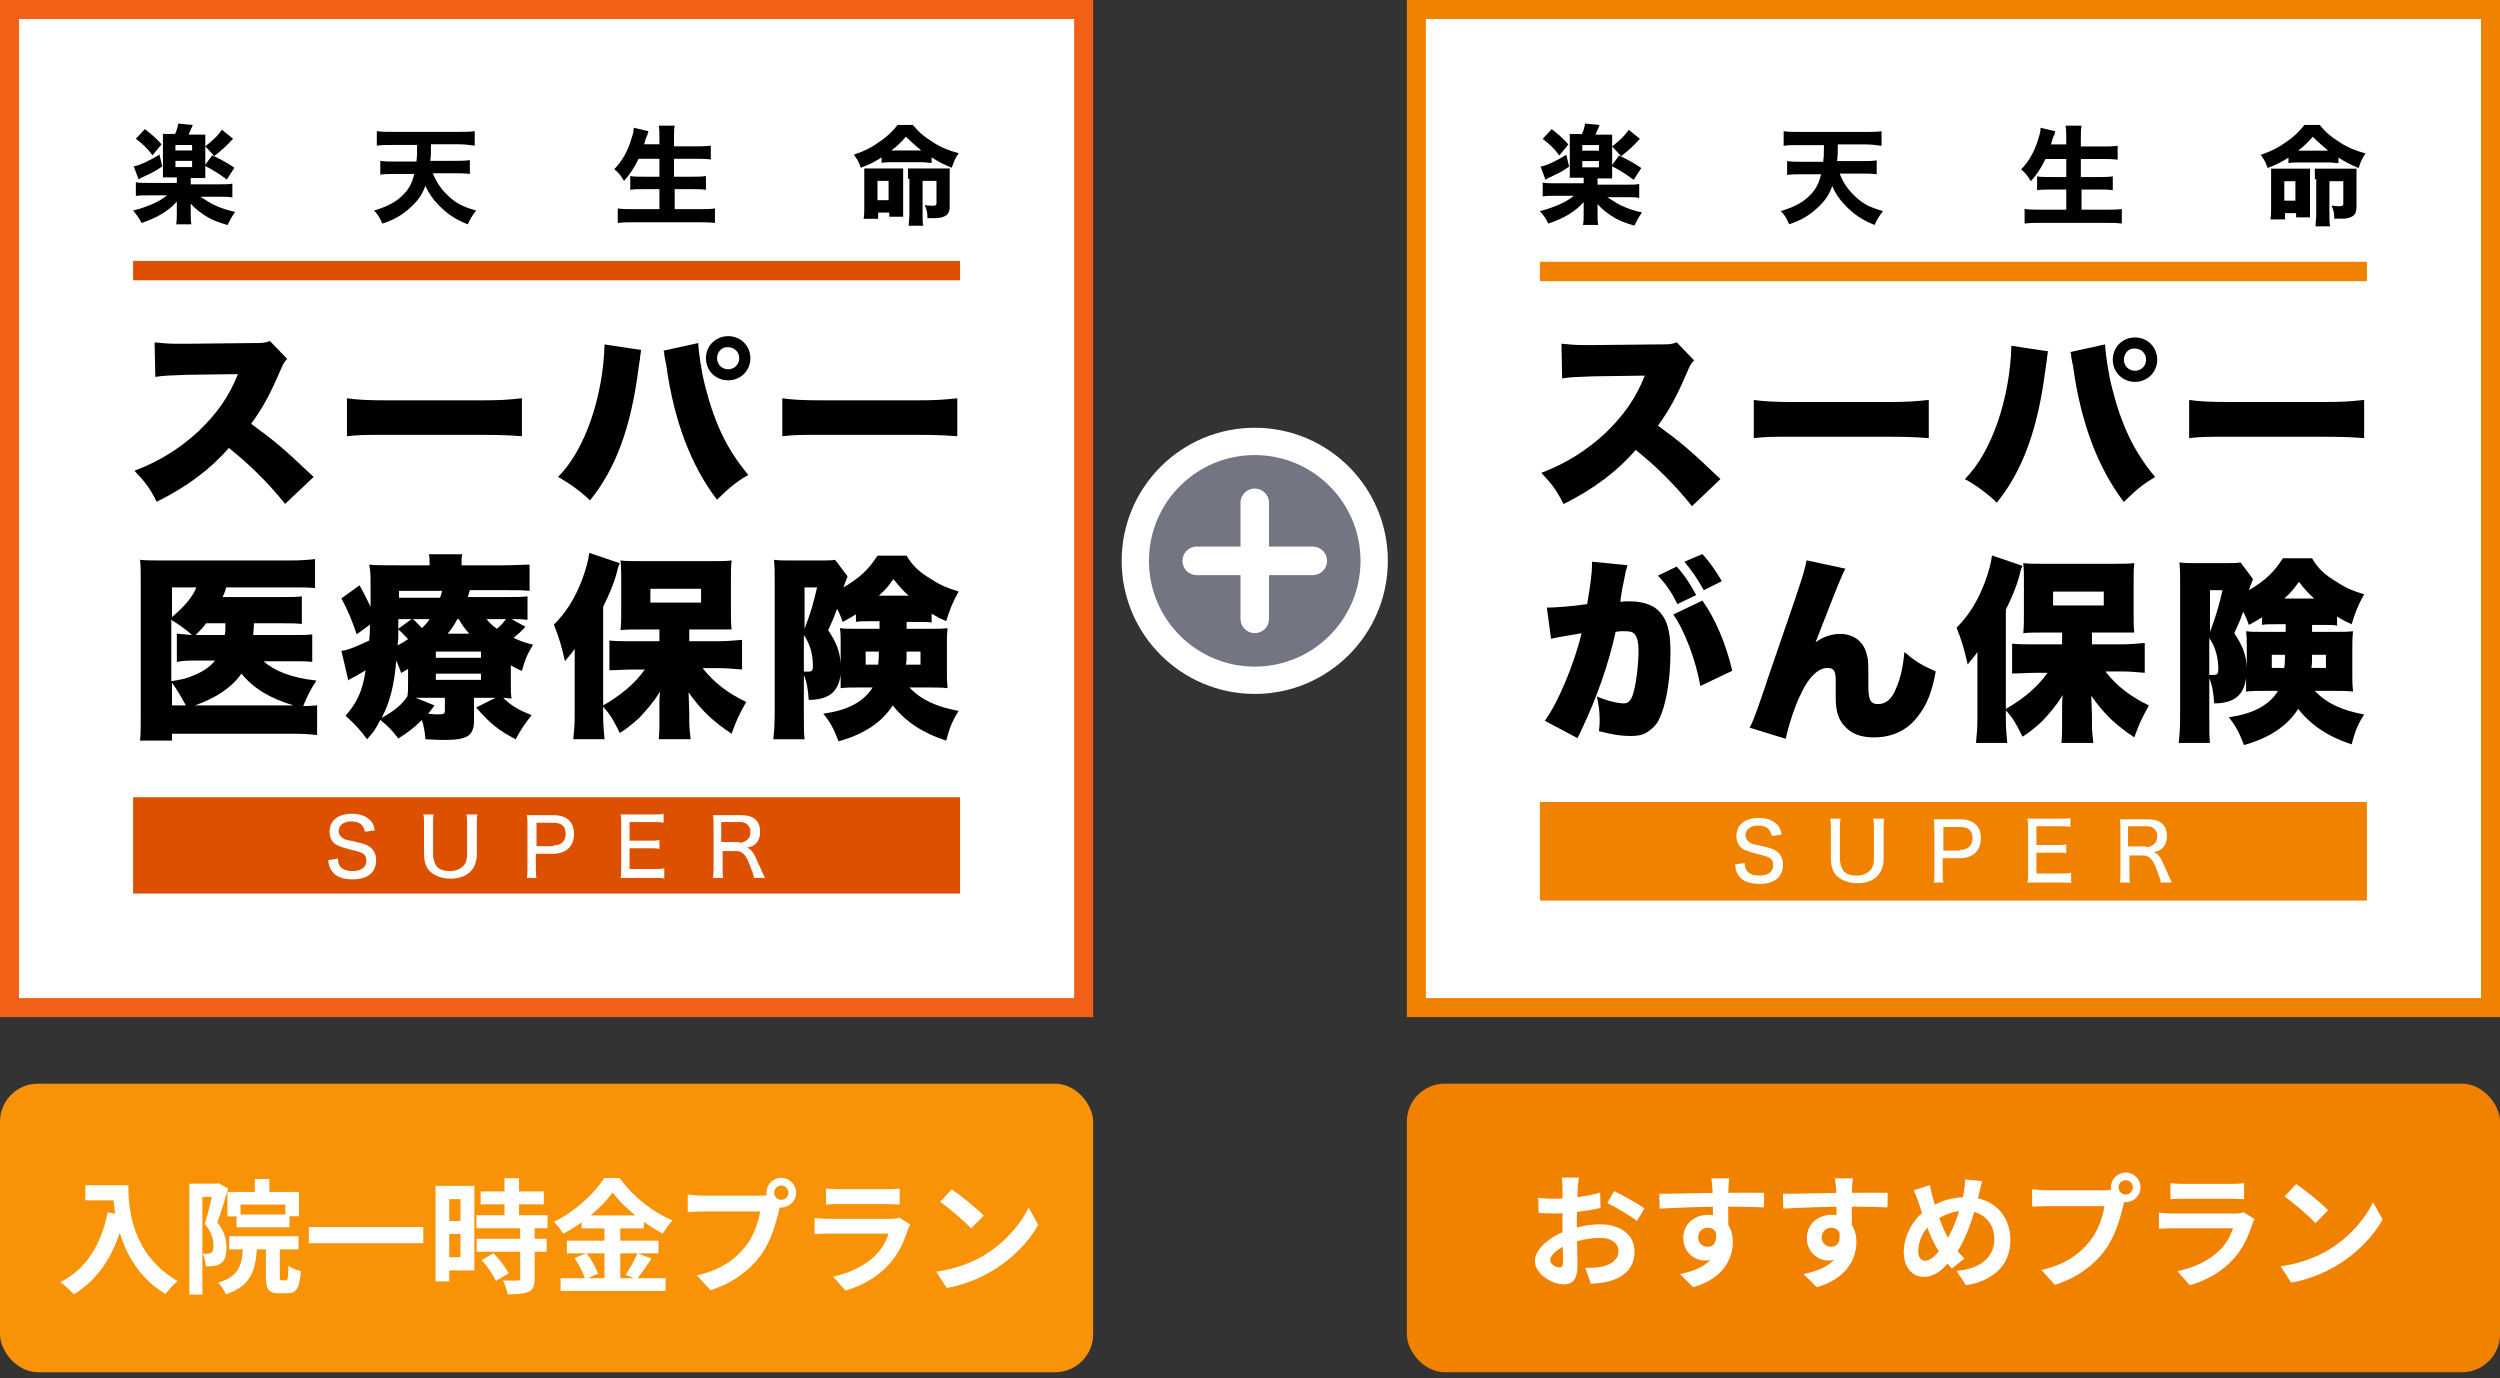 <svg width="263" height="145" viewBox="0 0 263 145" fill="none" xmlns="http://www.w3.org/2000/svg">
<rect x="0" y="0" width="263" height="145" fill="#333333" stroke="none"/>
<circle cx="132" cy="59" r="14" fill="white"/>
<circle cx="131.999" cy="59" r="11.128" fill="#737582"/>
<path d="M125.896 59.001H138.102" stroke="white" stroke-width="3" stroke-linecap="round"/>
<path d="M132 52.898L132 65.103" stroke="white" stroke-width="3" stroke-linecap="round"/>
<rect x="1" y="1" width="113" height="105" fill="white" stroke="#F26018" stroke-width="2"/>
<g clip-path="url(#clip0_4249_75495)">
<path d="M101 83.875H14V94H101V83.875Z" fill="#DC5000"/>
<path d="M35.55 90.329C35.55 90.692 35.623 90.91 35.769 91.128C36.061 91.491 36.5 91.636 37.084 91.636C38.034 91.636 38.545 91.2 38.545 90.547C38.545 90.184 38.399 89.894 38.107 89.749C37.815 89.603 37.741 89.603 36.646 89.312C36.061 89.167 35.696 89.022 35.404 88.877C34.893 88.587 34.673 88.079 34.673 87.497C34.673 86.336 35.55 85.609 37.011 85.609C37.961 85.609 38.618 85.9 39.056 86.409C39.275 86.699 39.349 86.917 39.422 87.352L38.399 87.497C38.326 87.207 38.253 87.062 38.107 86.844C37.888 86.554 37.449 86.409 36.938 86.409C36.134 86.409 35.623 86.844 35.623 87.425C35.623 87.788 35.842 88.079 36.281 88.296C36.5 88.369 36.573 88.369 37.522 88.587C38.18 88.732 38.618 88.877 38.91 89.095C39.349 89.458 39.568 89.894 39.568 90.474C39.568 91.782 38.691 92.507 37.084 92.507C36.061 92.507 35.331 92.217 34.966 91.709C34.673 91.346 34.6 91.055 34.527 90.474L35.55 90.329Z" fill="white"/>
<path d="M50.233 85.682C50.16 85.972 50.16 86.262 50.16 86.77V89.82C50.16 91.49 49.137 92.434 47.384 92.434C46.508 92.434 45.777 92.143 45.266 91.708C44.827 91.273 44.608 90.692 44.608 89.82V86.77C44.608 86.262 44.608 85.972 44.535 85.682H45.631C45.558 85.972 45.558 86.262 45.558 86.77V89.82C45.558 90.401 45.704 90.764 45.923 91.127C46.215 91.49 46.727 91.635 47.311 91.635C47.968 91.635 48.48 91.418 48.845 90.982C49.064 90.692 49.137 90.328 49.137 89.82V86.77C49.137 86.262 49.137 85.972 49.064 85.682H50.233Z" fill="white"/>
<path d="M55.418 92.362C55.491 91.998 55.491 91.781 55.491 91.345V86.77C55.491 86.408 55.491 86.117 55.418 85.754C55.71 85.754 56.002 85.754 56.441 85.754H58.194C59.655 85.754 60.385 86.48 60.385 87.715C60.385 89.022 59.582 89.82 58.121 89.82H56.368V91.345C56.368 91.781 56.368 92.071 56.441 92.362H55.418ZM58.194 88.949C58.997 88.949 59.509 88.513 59.509 87.715C59.509 86.916 59.07 86.553 58.194 86.553H56.441V89.022H58.194V88.949Z" fill="white"/>
<path d="M69.956 92.435C69.664 92.362 69.445 92.362 68.934 92.362H66.304C65.793 92.362 65.647 92.362 65.281 92.362C65.354 91.999 65.354 91.781 65.354 91.273V86.699C65.354 86.263 65.354 86.045 65.281 85.682C65.573 85.682 65.793 85.682 66.304 85.682H68.788C69.226 85.682 69.591 85.682 69.81 85.609V86.553C69.518 86.481 69.226 86.481 68.788 86.481H66.231V88.441H68.349C68.787 88.441 69.08 88.441 69.372 88.369V89.312C69.08 89.24 68.861 89.24 68.349 89.24H66.231V91.418H68.861C69.299 91.418 69.591 91.418 69.883 91.346V92.435H69.956Z" fill="white"/>
<path d="M79.306 92.362C79.306 92.071 79.16 91.781 78.868 90.982C78.429 89.82 78.064 89.53 77.407 89.53H76.019V91.345C76.019 91.853 76.019 92.071 76.092 92.362H74.996C75.069 91.998 75.069 91.781 75.069 91.345V86.77C75.069 86.335 75.069 86.117 74.996 85.754C75.288 85.754 75.581 85.754 76.019 85.754H77.991C78.648 85.754 79.16 85.9 79.525 86.262C79.817 86.553 79.963 86.989 79.963 87.497C79.963 88.005 79.817 88.44 79.525 88.731C79.306 88.949 79.087 89.094 78.576 89.167C78.941 89.312 79.16 89.53 79.452 90.111C79.598 90.474 79.817 90.91 80.109 91.563C80.183 91.781 80.402 92.144 80.475 92.362H79.306ZM77.772 88.658C78.21 88.658 78.576 88.44 78.795 88.15C78.868 88.005 78.941 87.787 78.941 87.497C78.941 87.207 78.868 86.989 78.648 86.77C78.429 86.553 78.21 86.48 77.772 86.48H75.873V88.586H77.772V88.658Z" fill="white"/>
<path d="M101 27.449H14V29.482H101V27.449Z" fill="#DC5000"/>
<path d="M29.998 53.008C28.172 50.757 26.346 48.942 24.081 47.127C22.109 49.377 19.698 51.193 16.484 52.79C15.754 51.338 15.315 50.757 14.146 49.523C16.849 48.506 18.968 47.127 20.867 45.384C22.766 43.569 24.081 41.753 25.031 39.357L19.625 39.43C17.872 39.503 17.215 39.503 16.338 39.648L16.265 36.017C17.068 36.09 17.653 36.163 18.456 36.163C18.602 36.163 19.041 36.163 19.625 36.163L26.711 36.09C27.66 36.09 27.806 36.09 28.391 35.872L30.217 37.76C29.925 38.05 29.779 38.268 29.486 38.994C28.391 41.536 27.587 42.988 26.419 44.585C28.902 46.4 29.779 47.127 32.993 50.176L29.998 53.008Z" fill="black"/>
<path d="M36.5 41.898C37.45 42.044 38.618 42.116 40.737 42.116H50.671C52.717 42.116 53.52 42.044 54.908 41.898V45.892C53.885 45.819 53.009 45.747 50.671 45.747H40.737C38.399 45.747 37.742 45.747 36.5 45.892V41.898Z" fill="black"/>
<path d="M67.471 36.816C67.398 36.962 67.398 37.107 67.398 37.179C67.398 37.252 67.325 37.47 67.325 37.76L67.252 38.196L67.179 38.704C66.375 45.021 64.768 49.305 62.065 52.645C61.189 51.774 59.801 50.757 58.705 50.176C61.554 47.345 63.453 41.681 63.599 36.236L67.471 36.816ZM73.461 36.09C73.461 36.09 73.461 36.163 73.461 36.09C73.461 36.889 73.826 39.285 74.191 40.665C75.214 44.658 76.529 47.345 78.72 49.959C77.332 50.757 76.456 51.556 75.433 52.573C72.657 48.942 70.904 44.223 70.101 38.486C70.101 38.269 70.028 38.123 70.028 38.123L69.881 37.325V37.107C69.881 37.107 69.808 36.962 69.808 36.889L73.461 36.09ZM78.939 37.688C78.939 38.995 77.917 40.011 76.602 40.011C75.287 40.011 74.264 38.995 74.264 37.688C74.264 36.381 75.287 35.364 76.602 35.364C77.917 35.364 78.939 36.381 78.939 37.688ZM75.433 37.688C75.433 38.341 75.944 38.849 76.602 38.849C77.259 38.849 77.771 38.341 77.771 37.688C77.771 37.034 77.259 36.526 76.602 36.526C75.944 36.453 75.433 37.034 75.433 37.688Z" fill="black"/>
<path d="M82.299 41.898C83.248 42.044 84.417 42.116 86.536 42.116H96.47C98.516 42.116 99.319 42.044 100.707 41.898V45.892C99.685 45.819 98.808 45.747 96.47 45.747H86.536C84.199 45.747 83.541 45.747 82.299 45.892V41.898Z" fill="black"/>
<path d="M30.949 66.803C31.899 66.803 32.337 66.803 32.848 66.731V69.635C32.264 69.562 31.826 69.562 30.803 69.562H27.735C28.831 70.579 30.657 71.305 33.287 71.596C32.702 72.467 32.264 73.338 31.899 74.282C32.702 74.282 32.994 74.209 33.36 74.209V77.332C32.702 77.259 32.045 77.186 30.803 77.186H18.093V77.912H14.732C14.806 77.186 14.806 76.606 14.806 75.371V61.14C14.806 60.196 14.806 59.542 14.732 58.889C15.39 58.962 15.901 58.962 16.997 58.962H30.511C31.753 58.962 32.483 58.889 33.141 58.816V61.866C32.41 61.793 31.826 61.793 30.584 61.793H23.79C23.717 62.156 23.571 62.447 23.425 62.81H29.707C30.73 62.81 31.168 62.81 31.753 62.737V65.642C31.168 65.569 30.511 65.569 29.707 65.569H26.712C26.712 66.295 26.639 66.368 26.639 66.803H30.949ZM18.093 64.915C19.407 63.826 20.357 62.665 20.649 61.793H18.093V64.915ZM20.942 69.49C19.773 69.49 19.261 69.49 18.604 69.635V66.658C19.115 66.731 19.48 66.731 20.211 66.803C19.627 66.295 18.969 65.787 18.02 65.206V71.668C19.261 71.45 19.627 71.378 20.284 71.087C21.38 70.652 22.11 70.143 22.622 69.49H20.942ZM18.093 74.209H19.554C19.042 73.266 18.604 72.54 18.093 71.813V74.209ZM30.876 74.209C28.465 73.483 26.712 72.467 25.397 70.87C24.375 72.322 22.768 73.411 20.503 74.209H30.876ZM23.644 66.803C23.717 66.44 23.717 66.15 23.717 65.569H21.672C21.38 66.005 21.234 66.15 20.576 66.803C20.722 66.803 20.722 66.803 21.015 66.803H23.644Z" fill="black"/>
<path d="M49.868 75.88C49.868 76.606 49.649 77.187 49.138 77.477C48.699 77.695 48.115 77.84 46.873 77.84C46.362 77.84 45.924 77.84 44.755 77.768C44.682 76.897 44.609 76.533 44.39 75.735C43.513 76.606 43.002 76.969 41.906 77.695C41.322 76.897 40.737 76.316 40.007 75.735C39.495 76.751 39.276 77.042 38.619 77.768C37.815 76.679 37.304 76.17 36.354 75.299C37.596 73.847 38.108 72.758 38.473 70.507C37.888 70.87 37.377 71.16 36.939 71.378C36.866 71.451 36.719 71.451 36.647 71.596L35.916 68.474C36.574 68.401 37.45 68.038 38.838 67.385C38.911 66.731 38.911 66.659 38.911 65.715L37.523 66.731C37.012 65.206 36.647 64.335 35.916 62.956L37.815 61.576C38.327 62.447 38.546 62.956 38.984 63.827C38.984 63.536 38.984 63.464 38.984 63.246C38.984 62.447 38.984 61.939 38.984 61.721C38.984 60.487 38.984 60.124 38.838 59.398C39.495 59.47 40.299 59.47 41.541 59.47H45.193C45.193 58.889 45.193 58.672 45.12 58.309H48.626C48.553 58.672 48.553 58.889 48.553 59.47H53.009C54.178 59.47 54.981 59.398 55.712 59.398V62.157C54.908 62.084 54.397 62.084 53.374 62.084H49.43C49.284 62.52 49.284 62.593 49.211 62.81H53.228C54.324 62.81 54.836 62.81 55.493 62.738V65.206C54.836 65.134 54.762 65.134 53.813 65.134L55.274 65.933C54.762 66.513 54.47 66.731 54.032 67.094C54.762 67.457 55.201 67.603 56.077 67.82C55.42 68.909 55.201 69.49 54.908 70.579C54.324 70.362 54.178 70.216 53.74 69.999V71.814C53.74 72.685 53.74 72.976 53.813 73.484C53.447 73.484 53.374 73.411 52.936 73.411C53.813 74.282 54.616 74.718 55.931 75.227C55.128 76.243 54.762 76.824 54.251 77.768C52.425 76.824 51.548 76.098 50.087 74.428L52.133 73.411H49.868V75.88ZM42.929 70.362C42.709 70.507 42.563 70.579 42.198 70.797C41.979 70.144 41.906 69.999 41.687 69.49C41.468 72.104 41.029 73.847 40.153 75.517C41.468 74.791 42.198 74.21 42.856 73.266C42.929 72.83 42.929 72.467 42.929 71.741V70.362ZM41.906 66.223C41.906 67.022 41.906 67.167 41.833 67.893C42.271 67.675 42.49 67.53 42.929 67.239C42.417 66.731 42.344 66.586 41.906 66.223ZM41.906 65.134C41.906 65.715 41.906 65.715 41.906 66.15L43.294 65.134H41.906ZM46.289 62.883C46.435 62.52 46.435 62.375 46.508 62.157H41.979V62.883H46.289ZM43.44 65.134C43.732 65.352 43.951 65.642 44.39 66.078C44.755 65.715 44.901 65.57 45.193 65.134H43.44ZM45.705 74.21C45.412 74.645 45.193 74.863 45.047 75.081C45.558 75.154 45.85 75.154 46.07 75.154C46.727 75.154 46.8 75.081 46.8 74.718V73.411H44.536C44.316 73.411 44.243 73.411 43.732 73.411L45.705 74.21ZM45.85 69.2H50.599V68.546H45.85V69.2ZM45.85 71.523H50.599V70.87H45.85V71.523ZM49.357 66.659C48.919 66.15 48.626 65.787 48.261 65.134H48.115C47.75 65.787 47.531 66.15 47.092 66.659H49.357ZM51.183 65.134C51.548 65.57 51.767 65.787 52.279 66.15C52.717 65.787 53.009 65.424 53.228 65.134H51.183Z" fill="black"/>
<path d="M73.971 70.361C75.14 71.814 76.528 72.903 78.5 73.847C77.769 75.154 77.477 75.734 76.966 77.187C74.994 75.88 73.752 74.718 72.437 72.83C72.437 73.266 72.51 74.355 72.51 74.936V75.952C72.51 76.533 72.583 77.114 72.656 77.767H69.296C69.369 77.041 69.369 76.606 69.369 75.952V74.355C69.369 74.282 69.369 74.282 69.369 73.847C69.369 73.774 69.369 73.338 69.442 72.757C68.712 73.919 68.127 74.573 67.251 75.517C66.52 76.17 66.009 76.606 65.205 77.114C64.548 75.807 64.255 75.226 63.452 74.355V75.371C63.452 76.243 63.525 76.896 63.598 77.767H60.311C60.384 76.824 60.457 76.388 60.457 75.371V70.289C60.457 70.216 60.457 69.272 60.457 69.127C60.457 68.546 60.457 68.546 60.457 68.256C60.092 68.837 59.8 69.054 59.434 69.563C59.069 67.965 58.85 67.167 58.266 65.714C59.507 64.48 60.457 63.028 61.261 60.922C61.626 59.906 61.918 58.889 61.991 58.163L65.205 59.252C65.059 59.543 64.986 59.761 64.84 60.414C64.548 61.431 64.109 62.52 63.452 63.827V74.21C65.351 73.121 66.812 71.886 67.835 70.434H66.52C65.716 70.434 64.84 70.507 64.109 70.507V67.384C64.84 67.457 65.57 67.457 66.52 67.457H69.369V66.223H67.251C66.447 66.223 65.716 66.223 65.278 66.295C65.351 65.642 65.351 65.061 65.351 64.19V60.922C65.351 60.124 65.351 59.615 65.278 58.962C65.863 59.034 66.447 59.034 67.543 59.034H74.628C75.651 59.034 76.308 59.034 76.966 58.962C76.893 59.615 76.893 59.978 76.893 61.067V64.19C76.893 65.133 76.893 65.642 76.966 66.223C76.82 66.223 76.747 66.223 76.747 66.223H76.308H75.067H72.51V67.457H75.578C76.382 67.457 77.258 67.384 78.062 67.312V70.434C77.258 70.361 76.382 70.289 75.724 70.289H73.971V70.361ZM68.419 63.391H73.752V61.939H68.419V63.391Z" fill="black"/>
<path d="M90.337 72.322C89.606 72.322 89.021 72.322 88.437 72.395V71.887C88.437 71.669 88.437 71.306 88.437 71.016V70.943C88.218 72.758 87.196 73.629 85.077 73.629C85.004 72.468 84.858 71.669 84.566 71.016V75.009C84.566 76.534 84.566 77.115 84.639 77.768H81.352C81.425 77.042 81.498 76.316 81.498 74.936V61.141C81.498 60.269 81.498 59.616 81.425 58.89C81.936 58.962 82.374 58.962 83.178 58.962H86.319C87.049 58.962 87.488 58.962 87.853 58.89L89.167 60.632C88.949 61.213 88.875 61.358 88.73 61.794C90.483 60.778 91.432 59.834 92.309 58.454H95.377C95.961 59.471 96.692 60.197 98.079 60.995C98.956 61.576 99.686 61.867 100.855 62.23C100.271 63.246 99.906 64.118 99.54 65.352C98.883 65.061 98.737 64.989 98.007 64.553V65.497C97.641 65.425 97.349 65.425 96.545 65.425H95.377V66.151H97.933C98.737 66.151 99.102 66.151 99.686 66.078C99.614 66.804 99.614 67.24 99.614 67.821V70.798C99.614 71.451 99.614 71.524 99.686 72.395C99.029 72.322 98.591 72.322 97.787 72.322H95.669C96.91 73.629 98.518 74.355 100.855 74.791C100.198 75.808 99.906 76.534 99.54 77.913C97.057 77.115 95.231 75.88 93.916 74.21C92.747 76.025 90.848 77.26 88.218 77.986C87.707 76.679 87.342 75.953 86.611 75.082C89.167 74.719 90.848 73.847 91.797 72.322H90.337ZM84.639 66.151C85.223 64.626 85.588 63.464 85.954 61.794H84.639V66.151ZM84.639 70.652C84.712 70.652 84.712 70.652 84.712 70.652C84.858 70.652 84.931 70.652 85.004 70.652C85.442 70.652 85.516 70.507 85.516 70.072C85.516 68.837 85.223 67.748 84.566 66.804V70.652H84.639ZM92.528 65.352H91.506C90.775 65.352 90.409 65.352 90.044 65.425V64.626C89.606 64.916 89.314 65.061 88.656 65.425C88.437 64.844 88.364 64.626 88.072 64.045C88.072 64.118 88.072 64.118 87.999 64.19C87.779 64.844 87.561 65.352 87.122 66.296C87.999 67.603 88.364 68.547 88.437 69.854V67.603C88.437 67.022 88.437 66.659 88.364 66.078C88.875 66.151 89.095 66.151 90.118 66.151H92.528V65.352ZM91.067 68.547V69.926H92.382C92.455 69.345 92.455 68.982 92.455 68.547H91.067ZM95.596 62.665C94.939 62.084 94.573 61.649 93.989 60.923C93.477 61.649 93.112 62.084 92.455 62.665H95.596ZM95.377 68.547C95.377 69.055 95.377 69.563 95.304 69.926H96.838V68.547H95.377Z" fill="black"/>
<path d="M18.383 14.162C18.602 13.726 18.675 13.436 18.748 13L20.282 13.145L19.844 14.162H20.72C21.232 14.162 21.305 14.162 21.597 14.162C21.597 14.452 21.597 14.525 21.597 15.106V17.72C21.597 18.228 21.597 18.446 21.597 18.736C21.378 18.736 21.086 18.736 20.72 18.736H20.063V19.39H23.058C23.715 19.39 24.154 19.39 24.446 19.317V20.769C24.081 20.697 23.642 20.697 23.058 20.697H21.086C21.67 21.06 21.962 21.277 22.547 21.568C23.35 21.931 23.788 22.076 24.738 22.294C24.373 22.802 24.227 23.093 23.934 23.674C22.985 23.383 22.547 23.238 21.889 22.875C21.159 22.439 20.574 22.003 20.063 21.423C20.063 21.495 20.063 21.568 20.063 21.64C20.063 21.713 20.063 22.003 20.063 22.076V22.439C20.063 23.02 20.063 23.238 20.136 23.601H18.529C18.602 23.238 18.602 22.947 18.602 22.439V21.858C18.602 21.64 18.602 21.495 18.602 21.205C17.799 22.149 16.484 22.947 14.877 23.456C14.657 22.947 14.365 22.584 14 22.149C14.657 22.003 15.242 21.786 15.972 21.495C16.63 21.205 16.995 20.987 17.579 20.551H15.68C15.096 20.551 14.584 20.551 14.292 20.624V19.172C14.657 19.244 15.096 19.244 15.68 19.244H18.602V18.663H18.018C17.652 18.663 17.36 18.663 17.141 18.663C17.141 18.373 17.141 18.083 17.141 17.72V15.033C17.141 14.525 17.141 14.525 17.141 14.089C17.433 14.089 17.506 14.089 18.018 14.089H18.383V14.162ZM17.068 17.502C16.337 18.01 16.191 18.083 14.95 18.663C14.73 18.736 14.73 18.809 14.584 18.881L14.073 17.502C14.803 17.357 15.68 16.921 16.776 16.267L17.068 17.502ZM15.242 13.581C15.972 14.162 16.337 14.452 16.995 15.178L16.045 16.34C15.461 15.541 14.95 15.106 14.292 14.597L15.242 13.581ZM18.456 15.832H20.209V15.251H18.456V15.832ZM18.456 17.574H20.209V16.921H18.456V17.574ZM22.328 16.34C23.423 16.848 24.008 17.211 24.665 17.647L23.861 18.881C23.058 18.3 22.401 17.865 21.524 17.429L22.328 16.34ZM24.519 14.597C23.788 15.396 23.204 15.904 22.547 16.413L21.597 15.396C22.401 14.743 22.839 14.38 23.35 13.653L24.519 14.597Z" fill="black"/>
<path d="M45.559 18.3C45.924 19.171 46.362 19.824 46.947 20.405C47.531 20.986 48.188 21.494 48.992 21.785C49.357 21.93 49.576 22.003 50.088 22.148C49.649 22.729 49.43 23.092 49.211 23.6C47.896 23.092 46.947 22.438 46.07 21.494C45.559 20.986 45.047 20.26 44.755 19.534C44.39 20.55 43.879 21.204 43.148 21.857C42.345 22.584 41.541 23.092 40.226 23.527C39.934 22.874 39.715 22.511 39.35 22.148C40.811 21.712 41.76 21.204 42.491 20.405C43.075 19.824 43.367 19.171 43.586 18.3H41.541C41.03 18.3 40.445 18.3 40.007 18.372V16.92C40.445 16.993 40.957 16.993 41.541 16.993H43.806C43.879 16.339 43.879 16.339 43.879 15.25H41.249C40.664 15.25 40.153 15.25 39.642 15.323V13.798C40.08 13.87 40.664 13.87 41.249 13.87H48.334C48.919 13.87 49.503 13.87 49.942 13.798V15.323C49.357 15.25 48.846 15.177 48.261 15.177H45.34C45.34 16.267 45.34 16.267 45.267 16.92H47.823C48.407 16.92 48.919 16.92 49.43 16.847V18.3C48.919 18.227 48.407 18.227 47.896 18.227H45.559V18.3Z" fill="black"/>
<path d="M67.18 16.703C66.741 17.647 66.23 18.373 65.646 19.026C65.28 18.446 65.134 18.228 64.623 17.792C65.427 16.993 66.084 15.832 66.449 14.525C66.595 14.089 66.668 13.799 66.668 13.436L68.202 13.799C68.202 13.871 68.202 13.871 68.129 14.089C68.129 14.162 68.129 14.162 67.983 14.452C67.91 14.67 67.837 14.888 67.764 15.178H69.371V14.67C69.371 14.017 69.371 13.653 69.298 13.218H70.978C70.905 13.581 70.905 13.944 70.905 14.67V15.396H73.097C73.681 15.396 74.265 15.396 74.777 15.323V16.776C74.192 16.703 73.754 16.703 73.17 16.703H70.905V18.591H72.731C73.316 18.591 73.827 18.591 74.265 18.518V19.97C73.827 19.898 73.316 19.898 72.804 19.898H70.978V22.003H73.535C74.192 22.003 74.704 22.003 75.215 21.931V23.456C74.631 23.383 74.192 23.383 73.535 23.383H66.741C66.157 23.383 65.573 23.383 64.988 23.456V21.931C65.5 22.003 66.084 22.003 66.668 22.003H69.371V19.898H67.764C67.18 19.898 66.741 19.898 66.303 19.97V18.518C66.668 18.591 67.107 18.591 67.764 18.591H69.371V16.703H67.18Z" fill="black"/>
<path d="M92.748 16.558C91.944 17.066 91.506 17.284 90.556 17.647C90.337 16.994 90.191 16.776 89.826 16.268C90.922 15.905 91.652 15.542 92.456 14.961C93.332 14.38 93.844 13.872 94.428 13.146H96.035C96.62 13.872 97.204 14.38 98.153 14.961C99.03 15.542 99.833 15.832 100.856 16.122C100.491 16.631 100.345 16.994 100.125 17.647C99.395 17.357 98.665 16.994 98.008 16.558V17.139C97.642 17.139 97.423 17.066 96.985 17.066H93.844C93.405 17.066 93.113 17.066 92.748 17.139V16.558ZM92.31 23.02H90.848C90.922 22.657 90.922 22.294 90.922 21.859V18.664C90.922 18.228 90.922 18.01 90.922 17.72C91.214 17.72 91.36 17.72 91.871 17.72H93.99C94.428 17.72 94.72 17.72 95.012 17.72C95.012 18.01 95.012 18.301 95.012 18.736V21.713C95.012 22.222 95.012 22.439 95.012 22.802H93.552V22.367H92.382V23.02H92.31ZM92.31 21.06H93.478V19.027H92.31V21.06ZM96.911 15.832C96.4 15.396 95.816 14.888 95.305 14.38C94.793 14.961 94.355 15.396 93.77 15.832H96.911ZM95.523 18.809C95.523 18.373 95.523 18.083 95.523 17.72C95.816 17.72 96.035 17.72 96.546 17.72H98.884C99.395 17.72 99.687 17.72 99.907 17.72C99.907 18.01 99.907 18.301 99.907 18.809V21.568C99.907 22.149 99.833 22.439 99.541 22.657C99.322 22.802 98.957 22.948 98.445 22.948C98.445 22.948 98.445 22.948 98.08 22.948C97.934 22.948 97.788 22.948 97.569 22.948C97.569 22.367 97.496 22.076 97.277 21.568C97.642 21.641 97.861 21.641 98.153 21.641C98.445 21.641 98.519 21.568 98.519 21.35V19.027H97.057V22.585C97.057 23.093 97.057 23.456 97.131 23.746H95.597C95.597 23.383 95.669 23.02 95.669 22.439V18.809H95.523Z" fill="black"/>
</g>
<rect y="114" width="115" height="30.36" rx="4" fill="#F89307"/>
<path d="M8.977 124.691V126.277H12.656V124.691H8.977ZM11.889 124.691C11.889 127.343 12.461 133.154 17.414 136.131C17.687 135.741 18.311 135.052 18.675 134.766C13.852 131.945 13.501 127.161 13.501 124.691H11.889ZM11.33 127.538C10.628 130.983 9.068 133.505 6.351 134.883C6.754 135.169 7.482 135.819 7.768 136.157C10.485 134.519 12.214 131.724 13.124 127.863L11.33 127.538ZM26.813 124.028V126.069H28.334V124.028H26.813ZM23.927 125.393V127.967H25.305V126.719H30.011V127.954H31.454V125.393H23.927ZM24.889 127.772V129.111H30.453V127.772H24.889ZM24.109 130.047V131.438H31.402V130.047H24.109ZM25.578 130.723C25.5 132.985 25.292 134.233 22.939 134.935C23.238 135.221 23.628 135.793 23.758 136.17C26.553 135.234 26.943 133.518 27.06 130.723H25.578ZM27.97 130.567V134.272C27.97 135.611 28.23 136.053 29.374 136.053C29.582 136.053 30.011 136.053 30.245 136.053C31.155 136.053 31.519 135.559 31.649 133.726C31.259 133.635 30.635 133.388 30.349 133.154C30.323 134.48 30.284 134.688 30.076 134.688C29.985 134.688 29.712 134.688 29.634 134.688C29.465 134.688 29.439 134.636 29.439 134.259V130.567H27.97ZM19.923 124.522V136.183H21.288V125.913H22.991V124.522H19.923ZM22.51 124.522V124.964C22.328 125.796 21.912 127.59 21.548 128.76C22.289 129.631 22.458 130.437 22.458 131.048C22.458 131.412 22.393 131.672 22.237 131.789C22.146 131.867 22.016 131.893 21.873 131.893C21.717 131.906 21.548 131.893 21.314 131.88C21.522 132.257 21.639 132.842 21.652 133.219C21.951 133.219 22.263 133.206 22.497 133.18C22.783 133.141 23.03 133.05 23.238 132.907C23.654 132.621 23.823 132.075 23.823 131.23C23.823 130.476 23.667 129.605 22.861 128.591C23.238 127.577 23.667 126.16 24.005 125.042L22.991 124.47L22.77 124.522H22.51ZM32.494 129.085V130.788H44.532V129.085H32.494ZM50.564 125.341V126.693H57.207V125.341H50.564ZM50.122 127.837V129.215H57.597V127.837H50.122ZM50.148 130.32V131.685H57.506V130.32H50.148ZM53.073 123.95V128.721H54.607V123.95H53.073ZM54.724 129.137V134.493C54.724 134.675 54.659 134.714 54.451 134.714C54.256 134.727 53.541 134.727 52.904 134.701C53.112 135.104 53.346 135.728 53.398 136.157C54.373 136.157 55.075 136.131 55.595 135.897C56.102 135.676 56.245 135.273 56.245 134.519V129.137H54.724ZM50.668 132.556C51.266 133.219 51.916 134.142 52.163 134.753L53.502 133.973C53.216 133.336 52.527 132.478 51.916 131.841L50.668 132.556ZM46.547 124.756V126.147H48.445V132.257H46.547V133.648H49.901V124.756H46.547ZM46.625 128.448V129.813H49.147V128.448H46.625ZM45.819 124.756V134.805H47.262V124.756H45.819ZM64.448 125.445C65.566 126.979 67.737 128.734 69.726 129.787C70.012 129.306 70.376 128.773 70.753 128.383C68.686 127.538 66.593 125.9 65.189 123.924H63.564C62.602 125.497 60.509 127.447 58.273 128.539C58.611 128.864 59.053 129.436 59.248 129.8C61.38 128.669 63.369 126.966 64.448 125.445ZM61.185 127.863V129.228H67.737V127.863H61.185ZM59.638 130.515V131.854H69.271V130.515H59.638ZM58.975 134.467V135.806H70.025V134.467H58.975ZM63.59 128.409V135.13H65.254V128.409H63.59ZM60.444 132.348C60.912 133.037 61.393 133.986 61.562 134.584L62.914 133.999C62.719 133.388 62.199 132.491 61.705 131.828L60.444 132.348ZM67.061 131.841C66.775 132.543 66.229 133.492 65.813 134.103L66.983 134.584C67.438 134.038 68.01 133.193 68.543 132.4L67.061 131.841ZM81.439 125.471C81.439 125.055 81.777 124.717 82.193 124.717C82.609 124.717 82.947 125.055 82.947 125.471C82.947 125.887 82.609 126.225 82.193 126.225C81.777 126.225 81.439 125.887 81.439 125.471ZM80.633 125.471C80.633 126.329 81.335 127.031 82.193 127.031C83.051 127.031 83.753 126.329 83.753 125.471C83.753 124.613 83.051 123.911 82.193 123.911C81.335 123.911 80.633 124.613 80.633 125.471ZM82.219 126.498L80.932 125.679C80.594 125.77 80.178 125.783 79.918 125.783C79.19 125.783 74.874 125.783 73.899 125.783C73.47 125.783 72.742 125.718 72.352 125.666V127.512C72.69 127.486 73.301 127.447 73.899 127.447C74.874 127.447 79.164 127.447 79.957 127.447C79.788 128.565 79.294 130.047 78.423 131.126C77.383 132.439 75.914 133.57 73.327 134.168L74.744 135.728C77.071 134.987 78.8 133.7 79.97 132.14C81.062 130.697 81.634 128.669 81.933 127.395C81.998 127.122 82.089 126.745 82.219 126.498ZM86.899 125.029V126.719C87.276 126.68 87.822 126.667 88.251 126.667C89.018 126.667 92.502 126.667 93.217 126.667C93.698 126.667 94.309 126.693 94.647 126.719V125.029C94.296 125.081 93.659 125.107 93.243 125.107C92.489 125.107 89.07 125.107 88.251 125.107C87.809 125.107 87.25 125.081 86.899 125.029ZM95.752 128.812L94.595 128.084C94.413 128.175 94.062 128.227 93.633 128.227C92.749 128.227 88.095 128.227 87.211 128.227C86.795 128.227 86.249 128.188 85.69 128.136V129.826C86.236 129.787 86.886 129.774 87.211 129.774C88.368 129.774 92.827 129.774 93.477 129.774C93.256 130.489 92.84 131.308 92.151 132.01C91.15 133.037 89.603 133.882 87.64 134.298L88.94 135.767C90.604 135.286 92.268 134.415 93.581 132.946C94.543 131.88 95.102 130.606 95.505 129.345C95.544 129.215 95.661 128.981 95.752 128.812ZM100.133 125.12L98.898 126.433C99.847 127.083 101.485 128.5 102.161 129.228L103.487 127.876C102.72 127.083 101.03 125.731 100.133 125.12ZM98.495 133.778L99.6 135.494C101.42 135.182 103.097 134.467 104.423 133.674C106.516 132.413 108.245 130.619 109.22 128.851L108.219 127.031C107.387 128.786 105.697 130.762 103.474 132.088C102.213 132.829 100.536 133.492 98.495 133.778Z" fill="white"/>
<rect x="148" y="114" width="115" height="30.36" rx="4" fill="#F08200"/>
<path d="M166.098 123.883H164.304C164.343 124.117 164.382 124.767 164.382 125.027C164.382 125.625 164.369 127.237 164.369 128.719C164.369 130.292 164.434 132.099 164.434 132.775C164.434 133.23 164.265 133.334 164.031 133.334C163.693 133.334 163.082 132.983 163.082 132.567C163.082 132.008 163.914 131.306 165.084 130.864C166.098 130.461 167.242 130.227 168.347 130.227C169.478 130.227 170.258 130.734 170.258 131.631C170.258 132.567 169.413 133.1 168.36 133.282C167.918 133.373 167.346 133.373 166.774 133.373L167.359 135.063C167.892 135.011 168.477 134.972 169.075 134.842C171.142 134.335 171.948 133.178 171.948 131.631C171.948 129.837 170.362 128.797 168.36 128.797C167.372 128.797 166.059 129.005 164.902 129.421C163.095 130.058 161.47 131.384 161.47 132.645C161.47 134.023 163.264 135.115 164.525 135.115C165.383 135.115 165.955 134.673 165.955 133.074C165.955 132.32 165.877 130.071 165.877 128.654C165.877 127.445 165.916 126.041 165.981 125.014C165.994 124.689 166.046 124.13 166.098 123.883ZM169.803 125.3L169.088 126.561C169.894 126.951 171.584 127.926 172.208 128.446L173.001 127.12C172.299 126.626 170.791 125.781 169.803 125.3ZM161.821 126.015L161.86 127.588C162.302 127.64 162.809 127.653 163.667 127.653C164.811 127.653 166.904 127.419 168.373 127.081L168.334 125.469C166.995 125.859 164.967 126.106 163.615 126.106C163.147 126.106 162.588 126.106 161.821 126.015ZM181.919 123.961H180.034C180.06 124.13 180.112 124.572 180.151 125.092C180.203 125.781 180.203 128.277 180.203 129.083L181.828 129.629C181.815 128.589 181.789 125.937 181.828 125.079C181.841 124.871 181.88 124.182 181.919 123.961ZM174.561 125.586L174.6 127.146C176.563 127.042 179.15 126.938 181.516 126.938C183.427 126.938 184.753 126.977 185.559 127.016L185.585 125.482C184.857 125.469 182.881 125.482 181.555 125.482C179.93 125.482 176.498 125.586 174.561 125.586ZM181.607 129.434L180.385 129.096C180.801 130.643 180.268 131.163 179.657 131.163C179.124 131.163 178.643 130.786 178.643 130.201C178.643 129.512 179.15 129.161 179.657 129.161C180.229 129.161 180.684 129.564 180.684 130.409C180.684 132.684 178.955 133.555 176.745 134.036L178.123 135.414C181.295 134.517 182.296 132.372 182.296 130.669C182.296 129.057 181.399 127.796 179.683 127.796C178.279 127.796 177.083 128.758 177.083 130.227C177.083 131.813 178.331 132.606 179.332 132.606C180.827 132.606 181.607 131.553 181.607 129.434ZM194.919 123.961H193.034C193.06 124.13 193.112 124.572 193.151 125.092C193.203 125.781 193.203 128.277 193.203 129.083L194.828 129.629C194.815 128.589 194.789 125.937 194.828 125.079C194.841 124.871 194.88 124.182 194.919 123.961ZM187.561 125.586L187.6 127.146C189.563 127.042 192.15 126.938 194.516 126.938C196.427 126.938 197.753 126.977 198.559 127.016L198.585 125.482C197.857 125.469 195.881 125.482 194.555 125.482C192.93 125.482 189.498 125.586 187.561 125.586ZM194.607 129.434L193.385 129.096C193.801 130.643 193.268 131.163 192.657 131.163C192.124 131.163 191.643 130.786 191.643 130.201C191.643 129.512 192.15 129.161 192.657 129.161C193.229 129.161 193.684 129.564 193.684 130.409C193.684 132.684 191.955 133.555 189.745 134.036L191.123 135.414C194.295 134.517 195.296 132.372 195.296 130.669C195.296 129.057 194.399 127.796 192.683 127.796C191.279 127.796 190.083 128.758 190.083 130.227C190.083 131.813 191.331 132.606 192.332 132.606C193.827 132.606 194.607 131.553 194.607 129.434ZM208.517 124.247L206.71 124.078C206.723 124.39 206.684 124.936 206.619 125.313C206.346 126.912 205.592 129.304 204.591 130.773C203.915 131.8 203.2 132.632 202.524 132.632C202.069 132.632 201.796 132.229 201.796 131.592C201.796 130.526 202.394 129.252 203.408 128.537C204.318 127.874 205.371 127.38 206.723 127.38C208.595 127.38 209.804 128.602 209.804 130.37C209.804 131.995 208.686 133.451 205.826 133.698L206.814 135.206C209.531 134.79 211.494 133.204 211.494 130.448C211.494 127.744 209.57 125.937 206.892 125.937C205.501 125.937 204.188 126.262 202.797 127.159C201.276 128.134 200.275 129.993 200.275 131.735C200.275 133.412 201.263 134.322 202.342 134.322C203.538 134.322 204.37 133.646 205.566 132.138C206.814 130.565 207.659 127.861 208.205 125.56C208.283 125.248 208.4 124.611 208.517 124.247ZM203.031 124.676L201.315 125.222C201.549 125.69 201.705 126.106 201.848 126.561C202.446 128.485 203.226 130.565 204.019 131.722C204.435 132.385 204.825 132.879 205.332 133.451L206.658 132.398C206.047 131.826 205.436 131.007 204.994 130.305C204.396 129.369 203.707 127.38 203.304 125.924C203.2 125.547 203.096 125.118 203.031 124.676ZM222.869 124.91C222.869 124.494 223.207 124.156 223.623 124.156C224.039 124.156 224.377 124.494 224.377 124.91C224.377 125.326 224.039 125.664 223.623 125.664C223.207 125.664 222.869 125.326 222.869 124.91ZM222.063 124.91C222.063 125.768 222.765 126.47 223.623 126.47C224.481 126.47 225.183 125.768 225.183 124.91C225.183 124.052 224.481 123.35 223.623 123.35C222.765 123.35 222.063 124.052 222.063 124.91ZM223.649 125.937L222.362 125.118C222.024 125.209 221.608 125.222 221.348 125.222C220.62 125.222 216.304 125.222 215.329 125.222C214.9 125.222 214.172 125.157 213.782 125.105V126.951C214.12 126.925 214.731 126.886 215.329 126.886C216.304 126.886 220.594 126.886 221.387 126.886C221.218 128.004 220.724 129.486 219.853 130.565C218.813 131.878 217.344 133.009 214.757 133.607L216.174 135.167C218.501 134.426 220.23 133.139 221.4 131.579C222.492 130.136 223.064 128.108 223.363 126.834C223.428 126.561 223.519 126.184 223.649 125.937ZM228.329 124.468V126.158C228.706 126.119 229.252 126.106 229.681 126.106C230.448 126.106 233.932 126.106 234.647 126.106C235.128 126.106 235.739 126.132 236.077 126.158V124.468C235.726 124.52 235.089 124.546 234.673 124.546C233.919 124.546 230.5 124.546 229.681 124.546C229.239 124.546 228.68 124.52 228.329 124.468ZM237.182 128.251L236.025 127.523C235.843 127.614 235.492 127.666 235.063 127.666C234.179 127.666 229.525 127.666 228.641 127.666C228.225 127.666 227.679 127.627 227.12 127.575V129.265C227.666 129.226 228.316 129.213 228.641 129.213C229.798 129.213 234.257 129.213 234.907 129.213C234.686 129.928 234.27 130.747 233.581 131.449C232.58 132.476 231.033 133.321 229.07 133.737L230.37 135.206C232.034 134.725 233.698 133.854 235.011 132.385C235.973 131.319 236.532 130.045 236.935 128.784C236.974 128.654 237.091 128.42 237.182 128.251ZM241.563 124.559L240.328 125.872C241.277 126.522 242.915 127.939 243.591 128.667L244.917 127.315C244.15 126.522 242.46 125.17 241.563 124.559ZM239.925 133.217L241.03 134.933C242.85 134.621 244.527 133.906 245.853 133.113C247.946 131.852 249.675 130.058 250.65 128.29L249.649 126.47C248.817 128.225 247.127 130.201 244.904 131.527C243.643 132.268 241.966 132.931 239.925 133.217Z" fill="white"/>
<rect x="149" y="1" width="113" height="105" fill="white" stroke="#F08200" stroke-width="2"/>
<path d="M249 84.368H162V94.741H249V84.368Z" fill="#F08200"/>
<path d="M183.55 90.796C183.55 91.161 183.623 91.38 183.769 91.599C184.061 91.965 184.5 92.111 185.084 92.111C186.034 92.111 186.545 91.672 186.545 91.015C186.545 90.65 186.399 90.358 186.107 90.212C185.815 90.065 185.741 90.065 184.646 89.773C184.061 89.627 183.696 89.481 183.404 89.335C182.893 89.043 182.673 88.531 182.673 87.947C182.673 86.778 183.55 86.048 185.011 86.048C185.961 86.048 186.618 86.34 187.056 86.851C187.275 87.144 187.349 87.363 187.422 87.801L186.399 87.947C186.326 87.655 186.253 87.509 186.107 87.29C185.888 86.997 185.449 86.851 184.938 86.851C184.134 86.851 183.623 87.29 183.623 87.874C183.623 88.239 183.842 88.531 184.281 88.751C184.5 88.824 184.573 88.824 185.522 89.043C186.18 89.189 186.618 89.335 186.91 89.554C187.349 89.919 187.568 90.358 187.568 90.942C187.568 92.257 186.691 92.987 185.084 92.987C184.061 92.987 183.331 92.695 182.966 92.184C182.673 91.819 182.6 91.527 182.527 90.942L183.55 90.796Z" fill="white"/>
<path d="M198.231 86.121C198.158 86.413 198.158 86.706 198.158 87.217V90.285C198.158 91.965 197.135 92.914 195.382 92.914C194.505 92.914 193.775 92.622 193.264 92.184C192.825 91.746 192.606 91.161 192.606 90.285V87.217C192.606 86.706 192.606 86.413 192.533 86.121H193.629C193.556 86.413 193.556 86.706 193.556 87.217V90.285C193.556 90.869 193.702 91.234 193.921 91.6C194.213 91.965 194.725 92.111 195.309 92.111C195.966 92.111 196.478 91.892 196.843 91.454C197.062 91.161 197.135 90.796 197.135 90.285V87.217C197.135 86.706 197.135 86.413 197.062 86.121H198.231Z" fill="white"/>
<path d="M203.42 92.841C203.493 92.476 203.493 92.258 203.493 91.819V87.217C203.493 86.852 203.493 86.56 203.42 86.194C203.712 86.194 204.004 86.194 204.443 86.194H206.196C207.657 86.194 208.387 86.925 208.387 88.167C208.387 89.481 207.584 90.285 206.123 90.285H204.37V91.819C204.37 92.258 204.37 92.549 204.443 92.841H203.42ZM206.196 89.409C206.999 89.409 207.511 88.97 207.511 88.167C207.511 87.363 207.072 86.998 206.196 86.998H204.443V89.481H206.196V89.409Z" fill="white"/>
<path d="M217.954 92.914C217.662 92.842 217.443 92.842 216.932 92.842H214.302C213.791 92.842 213.645 92.842 213.279 92.842C213.352 92.476 213.352 92.257 213.352 91.746V87.144C213.352 86.705 213.352 86.486 213.279 86.121C213.572 86.121 213.791 86.121 214.302 86.121H216.786C217.224 86.121 217.589 86.121 217.808 86.048V86.997C217.516 86.924 217.224 86.924 216.786 86.924H214.229V88.897H216.347C216.786 88.897 217.078 88.897 217.37 88.824V89.773C217.078 89.7 216.859 89.7 216.347 89.7H214.229V91.892H216.859C217.297 91.892 217.589 91.892 217.881 91.819V92.914H217.954Z" fill="white"/>
<path d="M227.304 92.841C227.304 92.549 227.158 92.257 226.866 91.454C226.427 90.285 226.062 89.993 225.405 89.993H224.017V91.819C224.017 92.331 224.017 92.549 224.09 92.841H222.994C223.067 92.476 223.067 92.258 223.067 91.819V87.217C223.067 86.779 223.067 86.56 222.994 86.194C223.286 86.194 223.579 86.194 224.017 86.194H225.989C226.647 86.194 227.158 86.341 227.523 86.706C227.815 86.998 227.961 87.436 227.961 87.948C227.961 88.459 227.815 88.897 227.523 89.189C227.304 89.409 227.085 89.555 226.574 89.628C226.939 89.774 227.158 89.993 227.45 90.577C227.596 90.943 227.815 91.381 228.108 92.038C228.181 92.257 228.4 92.623 228.473 92.841H227.304ZM225.77 89.116C226.208 89.116 226.574 88.897 226.793 88.605C226.866 88.459 226.939 88.24 226.939 87.948C226.939 87.655 226.866 87.436 226.647 87.217C226.427 86.998 226.208 86.925 225.77 86.925H223.871V89.043H225.77V89.116Z" fill="white"/>
<path d="M249 27.536H162V29.581H249V27.536Z" fill="#F08200"/>
<path d="M166.383 14.169C166.602 13.73 166.675 13.438 166.748 13L168.282 13.146L167.844 14.169H168.72C169.232 14.169 169.305 14.169 169.597 14.169C169.597 14.461 169.597 14.534 169.597 15.118V17.748C169.597 18.259 169.597 18.479 169.597 18.771C169.378 18.771 169.086 18.771 168.72 18.771H168.063V19.428H171.058C171.715 19.428 172.154 19.428 172.446 19.355V20.816C172.081 20.743 171.642 20.743 171.058 20.743H169.086C169.67 21.108 169.962 21.328 170.547 21.62C171.35 21.985 171.788 22.131 172.738 22.35C172.373 22.861 172.227 23.154 171.935 23.738C170.985 23.446 170.547 23.3 169.889 22.934C169.159 22.496 168.574 22.058 168.063 21.474C168.063 21.547 168.063 21.62 168.063 21.693C168.063 21.766 168.063 22.058 168.063 22.131V22.496C168.063 23.081 168.063 23.3 168.136 23.665H166.529C166.602 23.3 166.602 23.008 166.602 22.496V21.912C166.602 21.693 166.602 21.547 166.602 21.254C165.798 22.204 164.484 23.008 162.877 23.519C162.657 23.008 162.365 22.642 162 22.204C162.657 22.058 163.242 21.839 163.972 21.547C164.63 21.254 164.995 21.035 165.579 20.597H163.68C163.096 20.597 162.584 20.597 162.292 20.67V19.209C162.657 19.282 163.096 19.282 163.68 19.282H166.602V18.698H166.018C165.652 18.698 165.36 18.698 165.141 18.698C165.141 18.406 165.141 18.113 165.141 17.748V15.045C165.141 14.534 165.141 14.534 165.141 14.096C165.433 14.096 165.506 14.096 166.018 14.096H166.383V14.169ZM165.068 17.529C164.338 18.04 164.191 18.113 162.95 18.698C162.73 18.771 162.73 18.844 162.584 18.917L162.073 17.529C162.804 17.383 163.68 16.945 164.776 16.287L165.068 17.529ZM163.242 13.584C163.972 14.169 164.338 14.461 164.995 15.191L164.045 16.36C163.461 15.557 162.95 15.118 162.292 14.607L163.242 13.584ZM166.456 15.849H168.209V15.264H166.456V15.849ZM166.456 17.602H168.209V16.945H166.456V17.602ZM170.327 16.36C171.423 16.872 172.008 17.237 172.665 17.675L171.861 18.917C171.058 18.332 170.4 17.894 169.524 17.456L170.327 16.36ZM172.519 14.607C171.788 15.411 171.204 15.922 170.547 16.433L169.597 15.411C170.4 14.753 170.839 14.388 171.35 13.657L172.519 14.607Z" fill="black"/>
<path d="M193.557 18.333C193.922 19.209 194.36 19.867 194.945 20.451C195.529 21.035 196.186 21.547 196.99 21.839C197.355 21.985 197.574 22.058 198.086 22.204C197.647 22.789 197.428 23.154 197.209 23.665C195.894 23.154 194.945 22.496 194.068 21.547C193.557 21.035 193.045 20.305 192.753 19.575C192.388 20.597 191.877 21.255 191.146 21.912C190.343 22.642 189.539 23.154 188.224 23.592C187.932 22.935 187.713 22.57 187.348 22.204C188.809 21.766 189.758 21.255 190.489 20.451C191.073 19.867 191.365 19.209 191.584 18.333H189.539C189.028 18.333 188.443 18.333 188.005 18.406V16.945C188.443 17.018 188.955 17.018 189.539 17.018H191.804C191.877 16.36 191.877 16.36 191.877 15.265H189.247C188.663 15.265 188.151 15.265 187.64 15.338V13.804C188.078 13.877 188.663 13.877 189.247 13.877H196.333C196.917 13.877 197.501 13.877 197.94 13.804V15.338C197.355 15.265 196.844 15.192 196.259 15.192H193.338C193.338 16.287 193.338 16.287 193.265 16.945H195.821C196.406 16.945 196.917 16.945 197.428 16.872V18.333C196.917 18.26 196.406 18.26 195.894 18.26H193.557V18.333Z" fill="black"/>
<path d="M215.18 16.725C214.741 17.675 214.23 18.405 213.646 19.063C213.28 18.478 213.134 18.259 212.623 17.821C213.427 17.017 214.084 15.848 214.449 14.534C214.595 14.095 214.668 13.803 214.668 13.438L216.202 13.803C216.202 13.876 216.202 13.876 216.129 14.095C216.129 14.168 216.129 14.168 215.983 14.461C215.91 14.68 215.837 14.899 215.764 15.191H217.371V14.68C217.371 14.022 217.371 13.657 217.298 13.219H218.978C218.905 13.584 218.905 13.949 218.905 14.68V15.41H221.097C221.681 15.41 222.265 15.41 222.777 15.337V16.798C222.192 16.725 221.754 16.725 221.17 16.725H218.905V18.624H220.731C221.316 18.624 221.827 18.624 222.265 18.551V20.012C221.827 19.939 221.316 19.939 220.804 19.939H218.978V22.058H221.535C222.192 22.058 222.704 22.058 223.215 21.985V23.518C222.631 23.445 222.192 23.445 221.535 23.445H214.741C214.157 23.445 213.573 23.445 212.988 23.518V21.985C213.5 22.058 214.084 22.058 214.668 22.058H217.371V19.939H215.764C215.18 19.939 214.741 19.939 214.303 20.012V18.551C214.668 18.624 215.107 18.624 215.764 18.624H217.371V16.725H215.18Z" fill="black"/>
<path d="M240.746 16.579C239.943 17.09 239.504 17.309 238.555 17.674C238.336 17.017 238.189 16.798 237.824 16.287C238.92 15.921 239.65 15.556 240.454 14.972C241.331 14.387 241.842 13.876 242.426 13.146H244.033C244.618 13.876 245.202 14.387 246.152 14.972C247.029 15.556 247.832 15.848 248.854 16.14C248.489 16.652 248.343 17.017 248.124 17.674C247.394 17.382 246.663 17.017 246.006 16.579V17.163C245.64 17.163 245.421 17.09 244.983 17.09H241.842C241.403 17.09 241.111 17.09 240.746 17.163V16.579ZM240.308 23.08H238.847C238.92 22.715 238.92 22.35 238.92 21.911V18.697C238.92 18.259 238.92 18.04 238.92 17.747C239.212 17.747 239.358 17.747 239.87 17.747H241.988C242.426 17.747 242.718 17.747 243.011 17.747C243.011 18.04 243.011 18.332 243.011 18.77V21.765C243.011 22.276 243.011 22.496 243.011 22.861H241.55V22.423H240.381V23.08H240.308ZM240.308 21.108H241.476V19.062H240.308V21.108ZM244.91 15.848C244.399 15.41 243.814 14.899 243.303 14.387C242.791 14.972 242.353 15.41 241.769 15.848H244.91ZM243.522 18.843C243.522 18.405 243.522 18.113 243.522 17.747C243.814 17.747 244.033 17.747 244.544 17.747H246.882C247.394 17.747 247.686 17.747 247.905 17.747C247.905 18.04 247.905 18.332 247.905 18.843V21.619C247.905 22.203 247.832 22.496 247.539 22.715C247.32 22.861 246.955 23.007 246.444 23.007C246.444 23.007 246.444 23.007 246.079 23.007C245.932 23.007 245.786 23.007 245.567 23.007C245.567 22.423 245.494 22.13 245.275 21.619C245.64 21.692 245.859 21.692 246.152 21.692C246.444 21.692 246.517 21.619 246.517 21.4V19.062H245.056V22.642C245.056 23.153 245.056 23.518 245.129 23.811H243.595C243.595 23.445 243.668 23.08 243.668 22.496V18.843H243.522Z" fill="black"/>
<path d="M177.998 53.249C176.172 50.985 174.345 49.158 172.081 47.332C170.109 49.597 167.698 51.423 164.484 53.03C163.754 51.569 163.315 50.985 162.146 49.743C164.849 48.72 166.968 47.332 168.867 45.579C170.766 43.753 172.081 41.927 173.031 39.516L167.625 39.589C165.872 39.662 165.215 39.662 164.338 39.808L164.265 36.156C165.068 36.229 165.653 36.302 166.456 36.302C166.602 36.302 167.041 36.302 167.625 36.302L174.711 36.229C175.66 36.229 175.806 36.229 176.391 36.01L178.217 37.909C177.925 38.201 177.779 38.42 177.487 39.151C176.391 41.708 175.587 43.169 174.419 44.776C176.902 46.602 177.779 47.332 180.993 50.4L177.998 53.249Z" fill="black"/>
<path d="M184.498 42.073C185.448 42.219 186.616 42.292 188.735 42.292H198.669C200.715 42.292 201.518 42.219 202.906 42.073V46.091C201.884 46.018 201.007 45.945 198.669 45.945H188.735C186.397 45.945 185.74 45.945 184.498 46.091V42.073Z" fill="black"/>
<path d="M215.471 36.96C215.398 37.106 215.398 37.252 215.398 37.325C215.398 37.398 215.325 37.617 215.325 37.91L215.252 38.348L215.179 38.859C214.375 45.214 212.768 49.524 210.065 52.884C209.189 52.008 207.801 50.985 206.705 50.401C209.554 47.552 211.453 41.854 211.599 36.376L215.471 36.96ZM221.461 36.23C221.461 36.23 221.461 36.303 221.461 36.23C221.461 37.033 221.826 39.444 222.191 40.831C223.214 44.849 224.529 47.552 226.72 50.182C225.332 50.985 224.456 51.789 223.433 52.811C220.657 49.159 218.904 44.411 218.101 38.64C218.101 38.421 218.028 38.275 218.028 38.275L217.881 37.471V37.252C217.881 37.252 217.808 37.106 217.808 37.033L221.461 36.23ZM226.939 37.837C226.939 39.151 225.917 40.174 224.602 40.174C223.287 40.174 222.264 39.151 222.264 37.837C222.264 36.522 223.287 35.499 224.602 35.499C225.917 35.499 226.939 36.522 226.939 37.837ZM223.433 37.837C223.433 38.494 223.944 39.005 224.602 39.005C225.259 39.005 225.771 38.494 225.771 37.837C225.771 37.179 225.259 36.668 224.602 36.668C223.944 36.595 223.433 37.179 223.433 37.837Z" fill="black"/>
<path d="M230.299 42.073C231.248 42.219 232.417 42.292 234.536 42.292H244.47C246.516 42.292 247.319 42.219 248.707 42.073V46.091C247.684 46.018 246.808 45.945 244.47 45.945H234.536C232.198 45.945 231.541 45.945 230.299 46.091V42.073Z" fill="black"/>
<path d="M162.731 63.915C162.804 63.915 162.877 63.915 162.95 63.915C163.607 63.915 165.58 63.769 166.968 63.55C167.333 61.431 167.479 60.189 167.479 59.459C167.479 59.386 167.479 59.24 167.479 59.093L171.204 59.459C171.131 59.678 171.131 59.824 171.058 59.97C171.058 60.043 170.985 60.189 170.985 60.335L170.839 61.066C170.62 62.089 170.474 62.965 170.474 63.33C170.839 63.257 171.058 63.257 171.351 63.257C172.665 63.257 173.615 63.55 174.272 64.061C175.295 64.937 175.733 66.179 175.733 68.517C175.733 71.731 175.222 74.434 174.419 75.895C174.126 76.406 173.615 76.844 173.104 77.136C172.665 77.356 172.154 77.429 171.497 77.429C170.547 77.429 169.597 77.282 168.209 76.917C168.283 76.333 168.283 76.114 168.283 75.748C168.283 74.872 168.209 74.287 167.99 73.265C169.159 73.776 170.255 73.995 170.839 73.995C171.278 73.995 171.57 73.703 171.789 73.046C172.081 72.169 172.373 70.051 172.373 68.444C172.373 67.567 172.227 67.056 172.008 66.764C171.789 66.471 171.497 66.398 170.766 66.398C170.547 66.398 170.401 66.398 169.963 66.471C169.232 69.832 167.99 73.411 166.31 76.917C166.164 77.282 166.091 77.356 165.945 77.648L162.512 75.822C163.827 74.068 165.58 69.978 166.383 66.618C165.068 66.837 163.754 67.056 163.169 67.202L162.731 63.915ZM176.391 59.605C177.194 60.481 177.852 61.504 178.436 62.6L176.464 63.55C175.806 62.235 175.295 61.504 174.419 60.554L176.391 59.605ZM179.094 63.184C180.408 65.01 181.577 67.713 182.235 70.562L178.874 72.169C178.436 69.539 177.194 66.252 176.026 64.645L179.094 63.184ZM179.094 58.29C179.824 59.093 180.408 59.897 181.139 61.139L179.24 62.089C178.509 60.774 177.925 59.97 177.194 59.093L179.094 58.29Z" fill="black"/>
<path d="M194.141 59.824C193.703 60.627 193.411 61.358 191 67.567C191.804 66.983 192.68 66.69 193.557 66.69C194.945 66.69 195.967 67.421 196.333 68.663C196.552 69.393 196.552 69.539 196.552 72.169C196.552 73.63 196.771 74.068 197.574 74.068C198.378 74.068 199.035 73.557 199.474 72.388C199.985 71.292 200.204 69.978 200.35 68.59C201.519 69.612 202.176 69.978 203.637 70.635C203.272 72.753 202.688 74.214 201.738 75.383C200.642 76.844 199.035 77.575 197.136 77.575C195.821 77.575 194.799 77.209 194.141 76.479C193.411 75.748 193.119 74.872 193.119 73.411C193.119 73.192 193.119 72.826 193.119 71.95C193.119 71.804 193.119 71.658 193.119 71.585C193.119 70.562 192.899 70.27 192.242 70.27C191.292 70.27 190.27 71.219 189.466 72.972C188.809 74.287 188.151 76.333 187.859 77.721L184.061 76.552C184.426 75.821 184.499 75.748 185.741 72.096C185.887 71.585 186.617 69.539 187.859 65.887C189.539 61.066 189.904 59.824 190.051 58.947L194.141 59.824Z" fill="black"/>
<path d="M221.535 70.708C222.704 72.169 224.092 73.264 226.064 74.214C225.334 75.529 225.042 76.113 224.53 77.574C222.558 76.259 221.316 75.091 220.001 73.191C220.001 73.63 220.074 74.725 220.074 75.31V76.332C220.074 76.917 220.148 77.501 220.221 78.159H216.86C216.933 77.428 216.933 76.99 216.933 76.332V74.725C216.933 74.652 216.933 74.652 216.933 74.214C216.933 74.141 216.933 73.703 217.006 73.118C216.276 74.287 215.692 74.944 214.815 75.894C214.085 76.552 213.573 76.99 212.77 77.501C212.112 76.186 211.82 75.602 211.016 74.725V75.748C211.016 76.625 211.09 77.282 211.163 78.159H207.875C207.948 77.209 208.022 76.771 208.022 75.748V70.635C208.022 70.562 208.022 69.612 208.022 69.466C208.022 68.882 208.022 68.882 208.022 68.589C207.656 69.174 207.364 69.393 206.999 69.904C206.634 68.297 206.414 67.493 205.83 66.033C207.072 64.791 208.022 63.33 208.825 61.211C209.19 60.189 209.482 59.166 209.556 58.435L212.77 59.531C212.624 59.824 212.55 60.043 212.404 60.7C212.112 61.723 211.674 62.819 211.016 64.133V74.579C212.916 73.484 214.377 72.242 215.399 70.781H214.085C213.281 70.781 212.404 70.854 211.674 70.854V67.713C212.404 67.786 213.135 67.786 214.085 67.786H216.933V66.544H214.815C214.011 66.544 213.281 66.544 212.843 66.617C212.916 65.96 212.916 65.375 212.916 64.499V61.211C212.916 60.408 212.916 59.897 212.843 59.239C213.427 59.312 214.011 59.312 215.107 59.312H222.193C223.216 59.312 223.873 59.312 224.53 59.239C224.457 59.897 224.457 60.262 224.457 61.358V64.499C224.457 65.448 224.457 65.96 224.53 66.544C224.384 66.544 224.311 66.544 224.311 66.544H223.873H222.631H220.074V67.786H223.142C223.946 67.786 224.823 67.713 225.626 67.64V70.781C224.823 70.708 223.946 70.635 223.289 70.635H221.535V70.708ZM215.984 63.695H221.316V62.234H215.984V63.695Z" fill="black"/>
<path d="M238.188 72.681C237.458 72.681 236.873 72.681 236.289 72.754V72.242C236.289 72.023 236.289 71.658 236.289 71.366V71.293C236.07 73.119 235.047 73.996 232.929 73.996C232.856 72.827 232.709 72.023 232.417 71.366V75.383C232.417 76.918 232.417 77.502 232.49 78.159H229.203C229.276 77.429 229.349 76.698 229.349 75.31V61.431C229.349 60.555 229.349 59.897 229.276 59.167C229.788 59.24 230.226 59.24 231.029 59.24H234.17C234.901 59.24 235.339 59.24 235.704 59.167L237.019 60.92C236.8 61.504 236.727 61.651 236.581 62.089C238.334 61.066 239.284 60.117 240.16 58.728H243.228C243.813 59.751 244.543 60.482 245.931 61.285C246.808 61.87 247.538 62.162 248.707 62.527C248.122 63.55 247.757 64.426 247.392 65.668C246.734 65.376 246.589 65.303 245.858 64.865V65.814C245.493 65.741 245.201 65.741 244.397 65.741H243.228V66.472H245.785C246.589 66.472 246.954 66.472 247.538 66.399C247.465 67.129 247.465 67.567 247.465 68.152V71.147C247.465 71.804 247.465 71.877 247.538 72.754C246.881 72.681 246.442 72.681 245.639 72.681H243.521C244.762 73.996 246.369 74.726 248.707 75.164C248.049 76.187 247.757 76.918 247.392 78.305C244.909 77.502 243.082 76.26 241.768 74.58C240.598 76.406 238.699 77.648 236.07 78.378C235.558 77.064 235.193 76.333 234.463 75.457C237.019 75.091 238.699 74.215 239.649 72.681H238.188ZM232.49 66.472C233.075 64.938 233.44 63.769 233.805 62.089H232.49V66.472ZM232.49 71.001C232.563 71.001 232.563 71.001 232.563 71.001C232.709 71.001 232.783 71.001 232.856 71.001C233.294 71.001 233.367 70.855 233.367 70.416C233.367 69.174 233.075 68.079 232.417 67.129V71.001H232.49ZM240.453 65.668H239.43C238.699 65.668 238.334 65.668 237.969 65.741V64.938C237.531 65.23 237.238 65.376 236.581 65.741C236.362 65.157 236.289 64.938 235.997 64.353C235.997 64.426 235.997 64.426 235.924 64.499C235.704 65.157 235.485 65.668 235.047 66.618C235.924 67.933 236.289 68.882 236.362 70.197V67.933C236.362 67.348 236.362 66.983 236.289 66.399C236.8 66.472 237.019 66.472 238.042 66.472H240.453V65.668ZM238.992 68.882V70.27H240.306C240.38 69.686 240.38 69.32 240.38 68.882H238.992ZM243.448 62.965C242.79 62.381 242.425 61.943 241.841 61.212C241.329 61.943 240.964 62.381 240.306 62.965H243.448ZM243.228 68.882C243.228 69.394 243.228 69.905 243.156 70.27H244.689V68.882H243.228Z" fill="black"/>
<defs>
<clipPath id="clip0_4249_75495">
<rect width="87" height="81" fill="white" transform="translate(14 13)"/>
</clipPath>
</defs>
</svg>